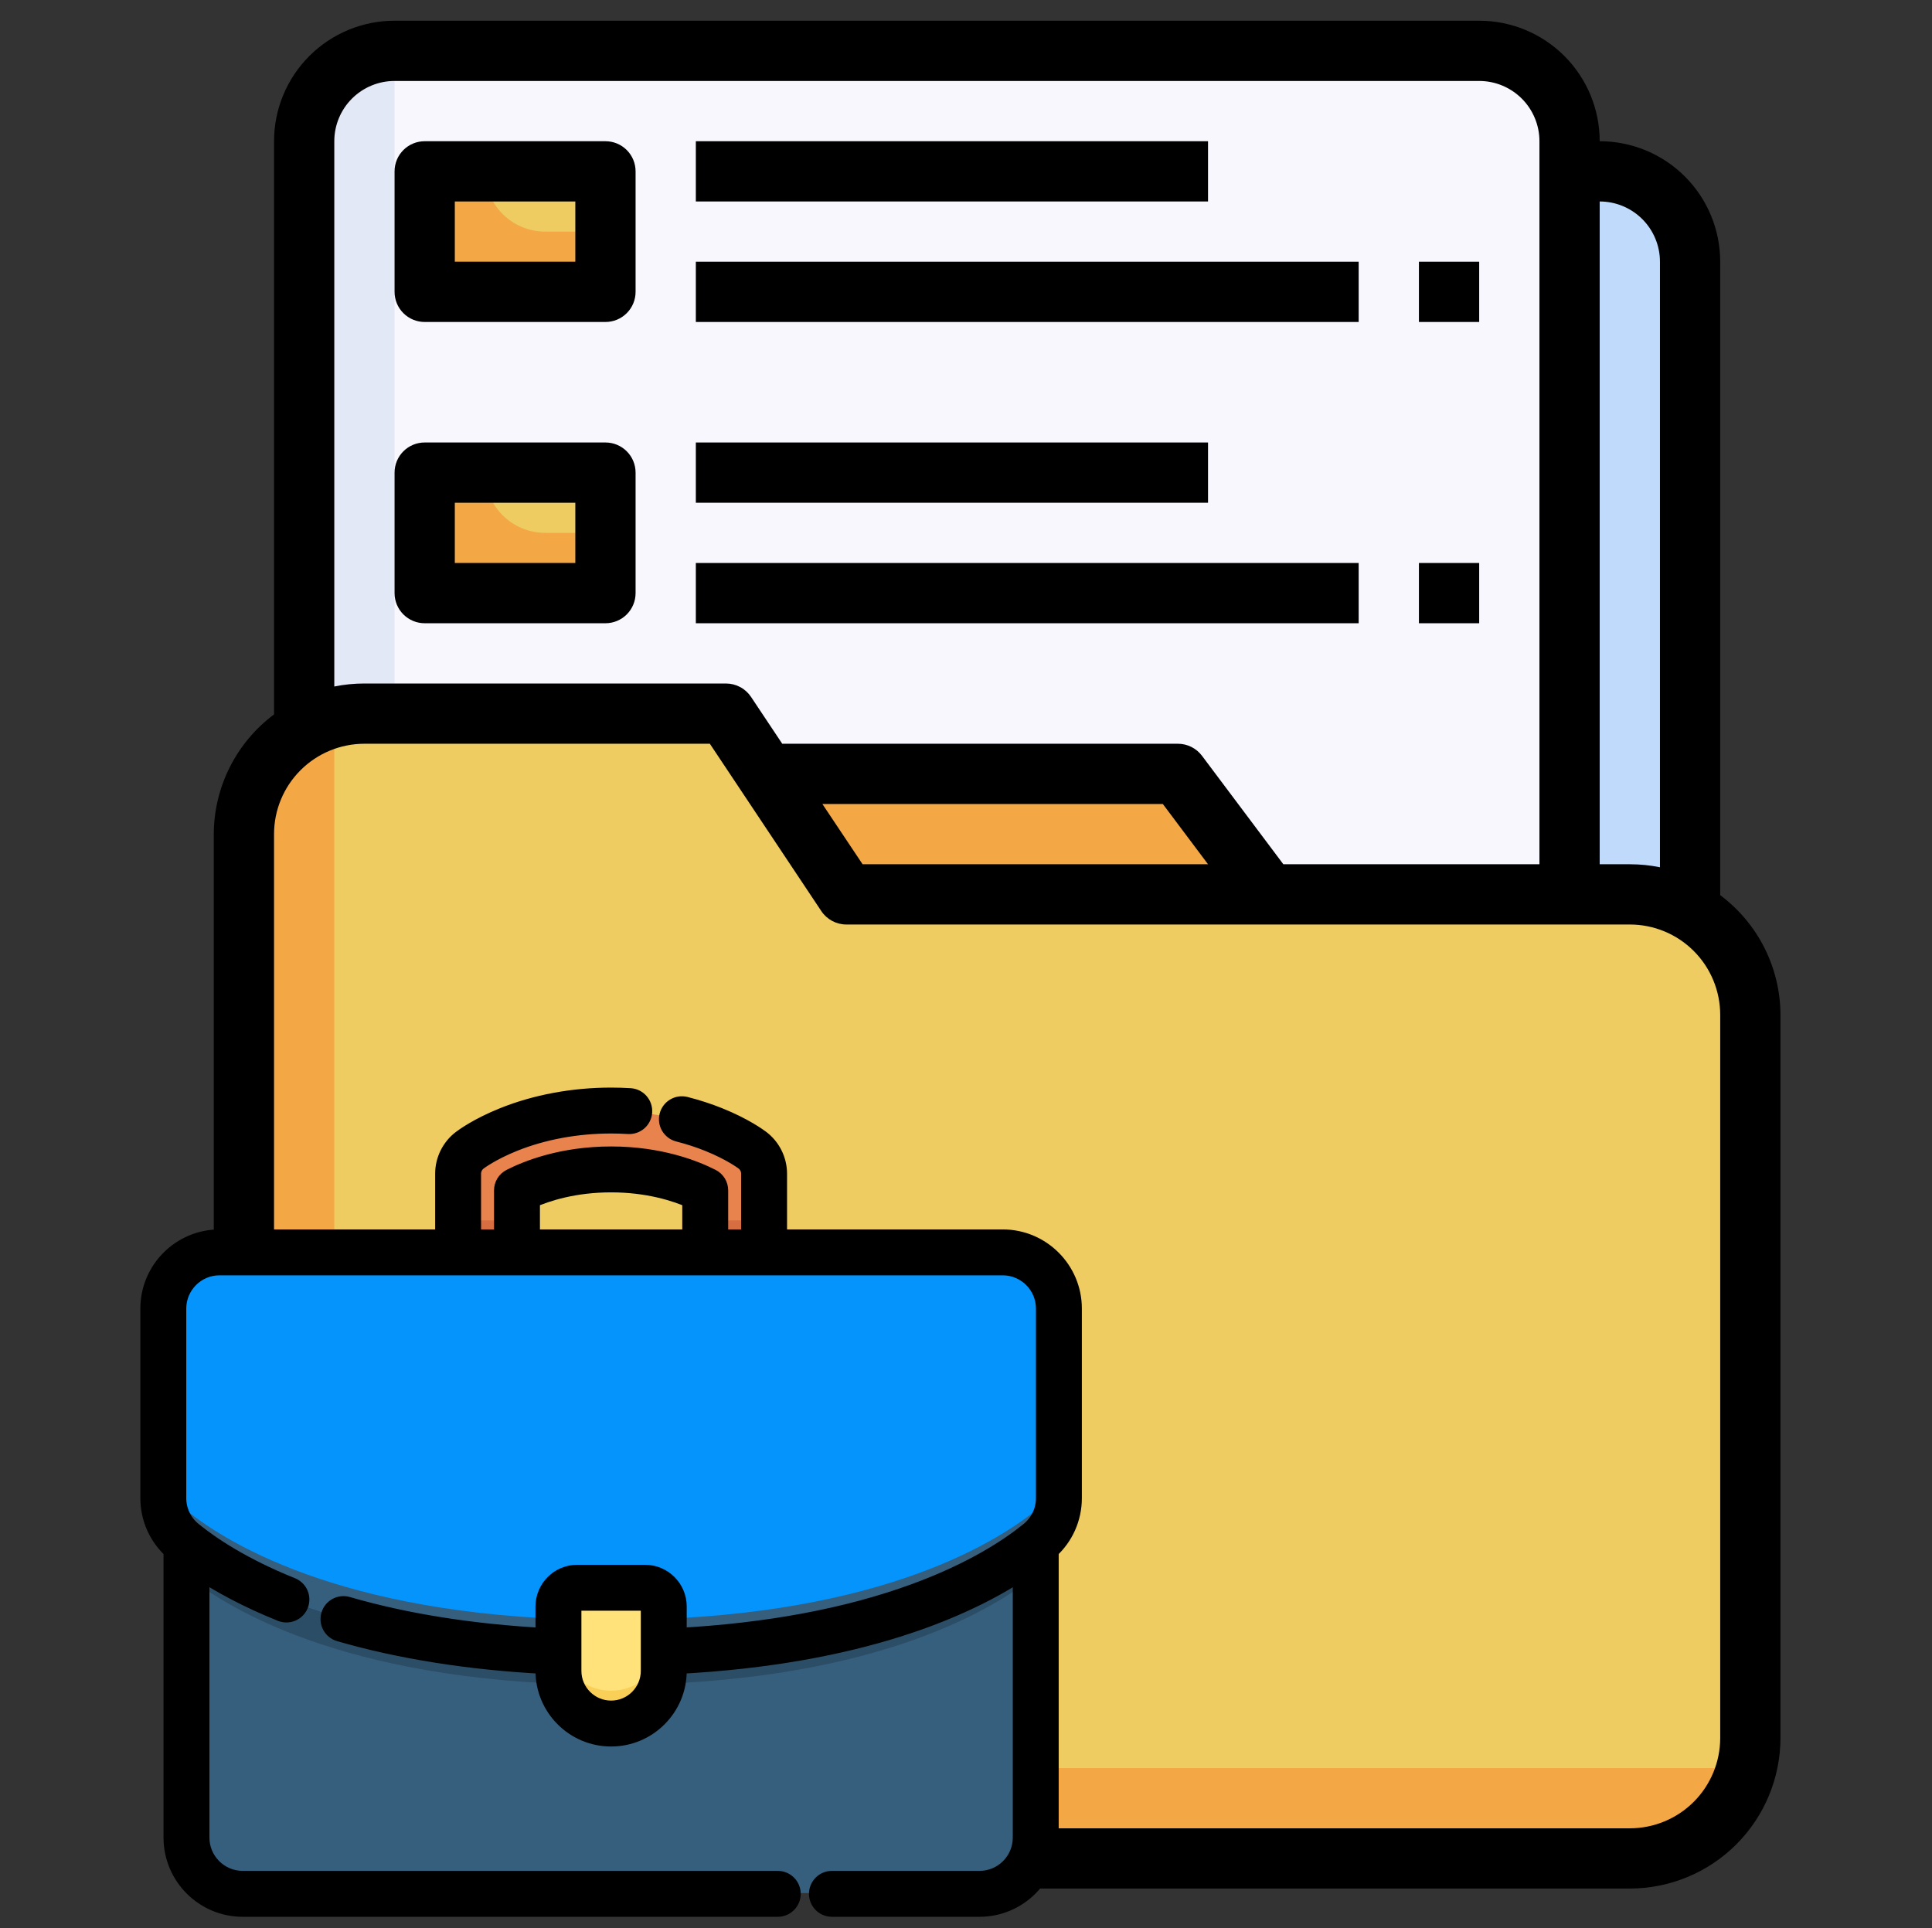 <svg width="513" height="512" viewBox="0 0 513 512" fill="none" xmlns="http://www.w3.org/2000/svg">
<rect x="0" y="0" width="513" height="512" fill="#333333" stroke="none"/>
<path d="M424.765 45.501H136.765C123.511 45.501 112.765 56.246 112.765 69.501V469.5C112.765 482.755 123.511 493.5 136.765 493.5H424.765C438.02 493.5 448.765 482.755 448.765 469.5V69.501C448.765 56.246 438.02 45.501 424.765 45.501Z" fill="#C0DAFB"/>
<path d="M392.765 13.501H104.765C91.51 13.501 80.765 24.246 80.765 37.501V437.5C80.765 450.755 91.51 461.5 104.765 461.5H392.765C406.02 461.5 416.765 450.755 416.765 437.5V37.501C416.765 24.246 406.02 13.501 392.765 13.501Z" fill="#E3E8F6"/>
<path d="M392.765 13.501H104.765V405.5C104.765 411.866 107.294 417.97 111.795 422.471C116.296 426.972 122.4 429.5 128.765 429.5H416.765V37.501C416.765 31.135 414.237 25.031 409.736 20.53C405.235 16.029 399.131 13.501 392.765 13.501Z" fill="#F8F7FE"/>
<path d="M464.765 269.5V461.5C464.765 469.987 461.394 478.127 455.393 484.128C449.392 490.129 441.252 493.5 432.765 493.5H96.765C88.278 493.5 80.139 490.129 74.138 484.128C68.137 478.127 64.765 469.987 64.765 461.5V221.5C64.765 213.014 68.137 204.874 74.138 198.873C80.139 192.872 88.278 189.5 96.765 189.5H192.765L224.765 237.5H432.765C441.252 237.5 449.392 240.872 455.393 246.873C461.394 252.874 464.765 261.014 464.765 269.5Z" fill="#F3A845"/>
<path d="M224.765 237.5H336.757L312.765 205.5H203.429L224.765 237.5Z" fill="#F3A845"/>
<path d="M432.765 237.5H224.765L192.765 189.5H96.765C94.362 189.518 91.968 189.808 89.629 190.364C89.073 192.703 88.783 195.097 88.765 197.5V437.5C88.765 445.987 92.137 454.127 98.138 460.128C104.139 466.129 112.278 469.5 120.765 469.5H456.765C459.169 469.483 461.563 469.193 463.901 468.636C464.458 466.298 464.748 463.904 464.765 461.5V269.5C464.765 261.014 461.394 252.874 455.393 246.873C449.392 240.872 441.252 237.5 432.765 237.5Z" fill="#EECC61"/>
<path d="M112.765 45.501H160.765V77.501H112.765V45.501Z" fill="#F3A845"/>
<path d="M144.765 61.501H160.765V45.501H128.765C128.765 49.744 130.451 53.814 133.452 56.814C136.452 59.815 140.522 61.501 144.765 61.501Z" fill="#EECC61"/>
<path d="M112.765 125.5H160.765V157.5H112.765V125.5Z" fill="#F3A845"/>
<path d="M144.765 141.5H160.765V125.5H128.765C128.765 129.744 130.451 133.814 133.452 136.814C136.452 139.815 140.522 141.5 144.765 141.5Z" fill="#EECC61"/>
<path d="M456.765 237.708V69.501C456.765 61.014 453.394 52.874 447.393 46.873C441.392 40.872 433.252 37.501 424.765 37.501C424.765 29.014 421.394 20.874 415.393 14.873C409.392 8.872 401.252 5.5 392.765 5.5H104.765C96.278 5.5 88.139 8.872 82.138 14.873C76.137 20.874 72.765 29.014 72.765 37.501V189.708C67.815 193.403 63.792 198.199 61.015 203.717C58.238 209.235 56.783 215.323 56.765 221.5V461.5C56.778 472.105 60.996 482.272 68.495 489.771C75.994 497.269 86.161 501.488 96.765 501.5H432.765C443.37 501.488 453.537 497.269 461.036 489.771C468.534 482.272 472.753 472.105 472.765 461.5V269.5C472.747 263.323 471.292 257.235 468.515 251.717C465.738 246.199 461.716 241.403 456.765 237.708ZM440.765 69.501V230.3C438.132 229.766 435.452 229.498 432.765 229.5H424.765V53.501C429.009 53.501 433.079 55.186 436.079 58.187C439.08 61.187 440.765 65.257 440.765 69.501ZM88.765 37.501C88.765 33.257 90.451 29.187 93.452 26.187C96.452 23.186 100.522 21.5 104.765 21.5H392.765C397.009 21.5 401.079 23.186 404.079 26.187C407.08 29.187 408.765 33.257 408.765 37.501V229.5H340.765L319.165 200.7C318.42 199.707 317.454 198.9 316.343 198.345C315.232 197.79 314.007 197.5 312.765 197.5H207.709L199.421 185.06C198.691 183.965 197.701 183.067 196.54 182.446C195.379 181.825 194.082 181.5 192.765 181.5H96.765C94.079 181.498 91.398 181.766 88.765 182.3V37.501ZM320.765 229.5H229.045L218.365 213.5H308.765L320.765 229.5ZM456.765 461.5C456.765 467.866 454.237 473.97 449.736 478.471C445.235 482.972 439.131 485.5 432.765 485.5H96.765C90.4 485.5 84.296 482.972 79.795 478.471C75.294 473.97 72.765 467.866 72.765 461.5V221.5C72.765 215.135 75.294 209.031 79.795 204.53C84.296 200.029 90.4 197.5 96.765 197.5H188.485L218.085 241.94C218.818 243.039 219.812 243.939 220.978 244.561C222.143 245.182 223.445 245.505 224.765 245.5H432.765C439.131 245.5 445.235 248.029 449.736 252.53C454.237 257.031 456.765 263.135 456.765 269.5V461.5Z" fill="black"/>
<path d="M112.765 85.501H160.765C162.887 85.501 164.922 84.658 166.422 83.157C167.923 81.657 168.765 79.622 168.765 77.501V45.501C168.765 43.379 167.923 41.344 166.422 39.844C164.922 38.343 162.887 37.501 160.765 37.501H112.765C110.644 37.501 108.609 38.343 107.109 39.844C105.608 41.344 104.765 43.379 104.765 45.501V77.501C104.765 79.622 105.608 81.657 107.109 83.157C108.609 84.658 110.644 85.501 112.765 85.501ZM120.765 53.501H152.765V69.501H120.765V53.501Z" fill="black"/>
<path d="M184.765 37.501H320.765V53.501H184.765V37.501Z" fill="black"/>
<path d="M184.765 69.501H360.765V85.501H184.765V69.501Z" fill="black"/>
<path d="M376.765 69.501H392.765V85.501H376.765V69.501Z" fill="black"/>
<path d="M112.765 165.5H160.765C162.887 165.5 164.922 164.658 166.422 163.157C167.923 161.657 168.765 159.622 168.765 157.5V125.5C168.765 123.379 167.923 121.344 166.422 119.844C164.922 118.343 162.887 117.5 160.765 117.5H112.765C110.644 117.5 108.609 118.343 107.109 119.844C105.608 121.344 104.765 123.379 104.765 125.5V157.5C104.765 159.622 105.608 161.657 107.109 163.157C108.609 164.658 110.644 165.5 112.765 165.5ZM120.765 133.5H152.765V149.5H120.765V133.5Z" fill="black"/>
<path d="M184.765 117.5H320.765V133.5H184.765V117.5Z" fill="black"/>
<path d="M184.765 149.5H360.765V165.5H184.765V149.5Z" fill="black"/>
<path d="M376.765 149.5H392.765V165.5H376.765V149.5Z" fill="black"/>
<path d="M280.938 347.588V397.817C280.938 402.301 278.92 406.542 275.443 409.373C263.583 419.029 230.921 438.792 162.266 438.792C93.61 438.792 60.949 419.029 49.088 409.373C45.611 406.543 43.594 402.301 43.594 397.818V347.588C43.594 339.361 50.263 332.692 58.49 332.692H266.042C274.269 332.692 280.938 339.361 280.938 347.588Z" fill="#9C8F9A"/>
<path d="M280.938 347.588V397.817C280.938 402.301 278.92 406.542 275.443 409.373C263.583 419.029 230.921 438.792 162.266 438.792C93.61 438.792 60.949 419.029 49.088 409.373C45.611 406.543 43.594 402.301 43.594 397.818V347.588C43.594 339.361 50.263 332.692 58.49 332.692H266.042C274.269 332.692 280.938 339.361 280.938 347.588Z" fill="#9C8F9A"/>
<path d="M280.938 347.588V397.817C280.938 402.301 278.92 406.542 275.443 409.373C263.583 419.029 230.921 438.792 162.266 438.792C93.61 438.792 60.949 419.029 49.088 409.373C45.611 406.543 43.594 402.301 43.594 397.818V347.588C43.594 339.361 50.263 332.692 58.49 332.692H266.042C274.269 332.692 280.938 339.361 280.938 347.588Z" fill="#0593FC"/>
<path d="M275.443 400.76C263.583 410.415 230.921 430.179 162.266 430.179C93.61 430.179 60.949 410.415 49.088 400.76C45.611 397.929 43.594 393.688 43.594 389.205V397.818C43.594 402.301 45.611 406.543 49.088 409.373C60.949 419.029 93.61 438.792 162.266 438.792C230.921 438.792 263.583 419.029 275.443 409.373C278.92 406.542 280.938 402.301 280.938 397.817V389.204C280.938 393.688 278.92 397.929 275.443 400.76Z" fill="#365E7D"/>
<path d="M162.266 438.792C94.817 438.792 62.11 419.718 49.735 409.892V487.804C49.735 496.031 56.404 502.7 64.631 502.7H259.901C268.128 502.7 274.797 496.031 274.797 487.804V409.892C262.422 419.718 229.715 438.792 162.266 438.792Z" fill="#365E7D"/>
<path d="M49.735 409.892V418.505C62.11 428.332 94.817 447.405 162.266 447.405C229.715 447.405 262.422 428.331 274.797 418.505V409.892C262.422 419.718 229.715 438.792 162.266 438.792C94.817 438.792 62.11 419.718 49.735 409.892Z" fill="#2B4D66"/>
<path d="M162.265 457.57C154.558 457.57 148.311 451.323 148.311 443.616V426.543C148.311 423.8 150.534 421.577 153.276 421.577H171.252C173.994 421.577 176.218 423.8 176.218 426.543V443.616C176.218 451.322 169.971 457.57 162.265 457.57Z" fill="#FFE27A"/>
<path d="M162.265 448.955C154.558 448.955 148.311 442.708 148.311 435.002V443.615C148.311 451.321 154.558 457.569 162.265 457.569C169.971 457.569 176.218 451.322 176.218 443.615V435.002C176.218 442.708 169.971 448.955 162.265 448.955Z" fill="#F9CF58"/>
<path d="M137.321 332.692V316.258C141.602 314.073 150.163 310.707 162.264 310.707C174.366 310.707 182.927 314.074 187.208 316.258V332.692H202.809V311.841C202.809 309.407 201.673 307.113 199.738 305.638C199.352 305.344 195.785 302.69 189.43 300.136C181.243 296.845 171.849 295.106 162.264 295.106C152.679 295.106 143.285 296.845 135.098 300.136C128.743 302.689 125.176 305.343 124.79 305.638C122.855 307.113 121.72 309.407 121.72 311.841V332.692L137.321 332.692Z" fill="#E8834D"/>
<path d="M121.72 324.079H137.321V332.692H121.72V324.079Z" fill="#D66E41"/>
<path d="M187.208 324.079H202.809V332.692H187.208V324.079Z" fill="#D66E41"/>
<path d="M266.244 328.967H206.484V311.67C206.484 308.133 204.805 304.741 201.992 302.595C201.296 302.065 197.49 299.284 190.825 296.606C188.006 295.473 185.021 294.503 181.951 293.724C180.027 293.234 178.069 294.398 177.58 296.323C177.091 298.248 178.255 300.205 180.18 300.694C182.941 301.395 185.62 302.265 188.143 303.279C194.173 305.702 197.493 308.209 197.632 308.314C198.672 309.107 199.293 310.362 199.293 311.67V328.967H190.853V316.097C190.853 314.745 190.096 313.508 188.892 312.893C184.533 310.67 175.279 306.939 162.265 306.939C149.251 306.939 139.997 310.669 135.638 312.893C134.434 313.508 133.676 314.745 133.676 316.097V328.967H125.236V311.67C125.236 310.363 125.857 309.108 126.898 308.315C127.037 308.209 130.355 305.703 136.386 303.279C144.168 300.152 153.117 298.499 162.265 298.499C163.793 298.499 165.341 298.546 166.867 298.639C168.85 298.76 170.555 297.25 170.675 295.268C170.796 293.286 169.287 291.581 167.305 291.46C165.634 291.359 163.938 291.307 162.265 291.307C152.207 291.307 142.33 293.139 133.704 296.606C127.037 299.285 123.232 302.066 122.537 302.596C119.724 304.74 118.045 308.133 118.045 311.67V328.967H58.287C48.074 328.967 39.766 337.275 39.766 347.488V397.816C39.766 403.113 41.999 408.085 45.919 411.598V487.978C45.919 498.19 54.227 506.499 64.44 506.499H206.517C208.503 506.499 210.113 504.889 210.113 502.903C210.113 500.917 208.503 499.307 206.517 499.307H64.44C58.193 499.307 53.111 494.225 53.111 487.978V416.945C58.322 420.395 65.416 424.348 74.712 428.082C76.554 428.822 78.649 427.929 79.39 426.086C80.13 424.243 79.236 422.149 77.394 421.409C64.223 416.119 55.846 410.439 51.137 406.605C48.481 404.443 46.958 401.239 46.958 397.816V347.488C46.958 341.241 52.04 336.158 58.287 336.158H266.245C272.492 336.158 277.574 341.241 277.574 347.488V397.816C277.574 401.239 276.051 404.443 273.395 406.605C268.018 410.982 258.348 417.391 242.818 423.064C224.964 429.585 203.79 433.528 179.841 434.807V426.596C179.841 421.87 175.996 418.025 171.27 418.025H153.259C148.532 418.025 144.688 421.87 144.688 426.596V434.813C125.326 433.777 107.686 430.98 92.205 426.488C90.3 425.937 88.304 427.032 87.75 428.94C87.196 430.847 88.294 432.842 90.201 433.395C106.311 438.069 124.627 440.963 144.688 442.012V443.703C144.688 453.395 152.573 461.279 162.264 461.279C171.956 461.279 179.841 453.395 179.841 443.703V442.013C228.467 439.48 256.611 426.808 271.421 416.96V487.978C271.421 494.225 266.339 499.307 260.092 499.307H220.9C218.914 499.307 217.304 500.918 217.304 502.903C217.304 504.889 218.914 506.499 220.9 506.499H260.092C270.304 506.499 278.613 498.191 278.613 487.978V411.598C282.533 408.085 284.765 403.113 284.765 397.816V347.488C284.766 337.275 276.457 328.967 266.244 328.967ZM140.868 318.37C145.156 316.48 152.461 314.13 162.264 314.13C172.068 314.13 179.373 316.48 183.661 318.37V328.967H140.868V318.37H140.868ZM172.649 443.703C172.649 449.43 167.991 454.088 162.264 454.088C156.538 454.088 151.879 449.43 151.879 443.703V426.596C151.879 425.836 152.498 425.217 153.259 425.217H171.27C172.03 425.217 172.649 425.836 172.649 426.596V443.703Z" fill="black" stroke="black" stroke-width="5"/>
</svg>
